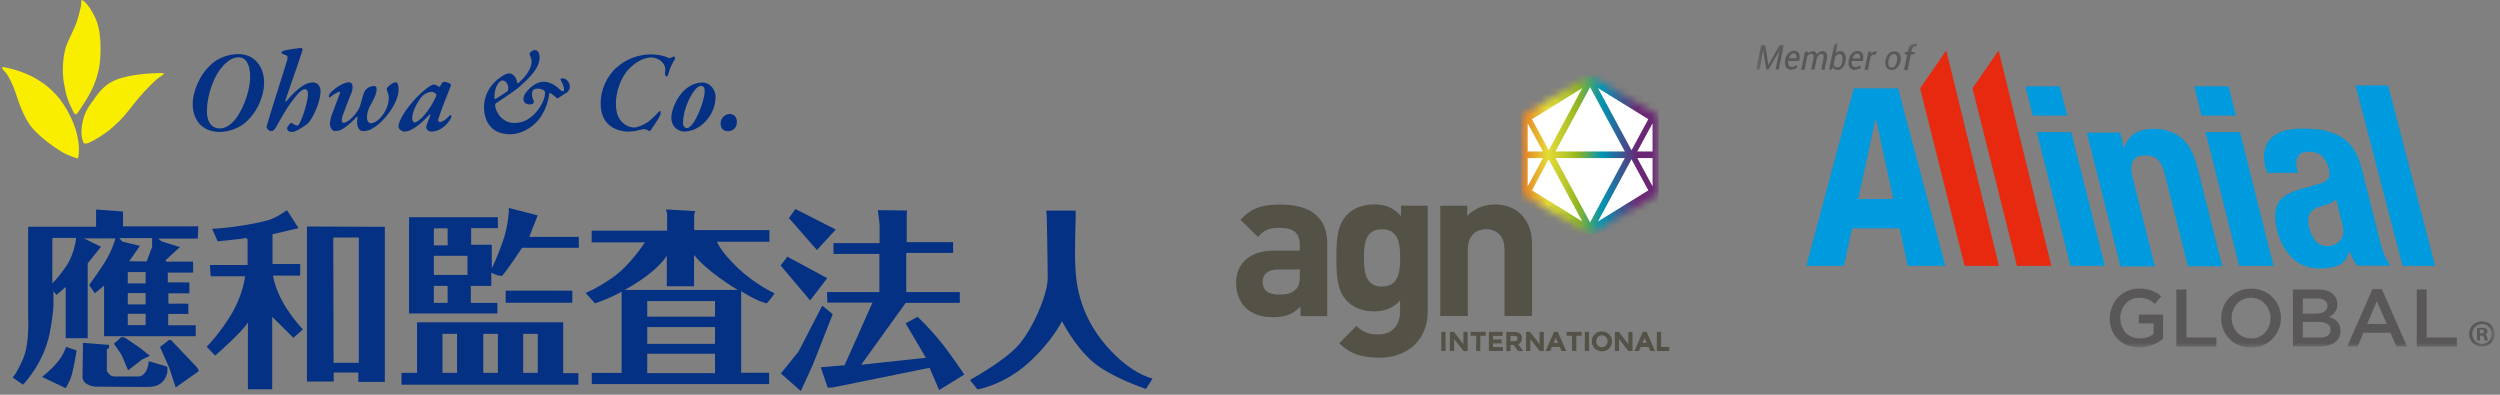 <svg width="361" height="57" viewBox="0 0 361 57" fill="none" xmlns="http://www.w3.org/2000/svg">
<rect x="0" y="0" width="361" height="57" fill="#808080" stroke="none"/>
<g clip-path="url(#clip0_3346_6538)">
<path d="M11.273 22.826C11.273 22.826 12.077 20.033 9.62 15.778C7.178 11.523 3.185 10.236 0.728 9.725C0.611 9.695 0.363 9.652 0.319 9.739C0.275 9.827 0.333 9.959 0.787 10.441C1.24 10.909 1.942 12.444 2.235 13.336C2.527 14.228 3.361 16.963 4.662 18.483C5.949 20.004 8.392 21.671 9.342 22.154C10.293 22.621 11.009 22.811 11.112 22.855C11.214 22.899 11.287 22.826 11.287 22.826" fill="#FAEE00"/>
<path d="M9.093 10.747C8.991 9.11 9.298 7.34 9.591 6.551C9.883 5.761 10.805 4.05 11.126 3.027C11.448 2.003 11.726 0.848 11.726 0.497C11.726 0.146 11.726 0.058 11.814 0.029C11.901 -4.98888e-05 12.091 0.146 12.194 0.234C12.296 0.322 12.881 0.819 13.686 2.413C14.241 3.524 14.534 5.015 14.519 7.238C14.505 9.446 14.168 10.747 13.554 12.297C12.925 13.847 11.389 16.07 11.199 16.318C11.009 16.581 10.731 16.538 10.614 16.201C10.454 15.762 9.781 14.739 9.474 13.248C9.166 11.756 9.152 11.595 9.093 10.747Z" fill="#FAEE00"/>
<path d="M13.7 14.14C14.87 12.531 15.865 11.581 18.307 11.055C20.749 10.528 23.25 10.543 23.528 10.557C23.806 10.572 23.601 10.791 23.075 11.113C22.548 11.435 20.647 13.277 19.097 15.295C17.547 17.313 16.932 17.781 15.967 18.629C15.002 19.477 13.203 20.501 12.72 20.661C12.223 20.822 12.077 20.735 11.974 20.413C11.872 20.076 11.579 19.185 11.931 17.576C12.281 15.953 13.013 15.12 13.7 14.169" fill="#FAEE00"/>
<path d="M38.139 11.932C38.139 14.184 36.764 16.991 34.687 18.22C33.795 18.746 32.684 19.053 31.733 19.053C30.782 19.053 29.7 18.775 28.969 18.044C28.486 17.576 27.828 16.626 27.828 15.032C27.828 13.19 28.896 10.499 30.855 8.993C31.718 8.306 33.108 7.809 34.453 7.809C36.603 7.809 38.139 9.476 38.139 11.917M32.391 9.329C30.855 10.835 29.876 13.789 29.876 16.07C29.876 17.357 30.373 18.541 31.748 18.541C32.406 18.541 33.049 18.22 33.751 17.488C34.76 16.45 36.12 13.526 36.12 11.084C36.12 9.534 35.638 8.277 34.453 8.277C33.663 8.277 33.02 8.701 32.377 9.329" fill="#043184"/>
<path d="M44.661 17.605C44.31 18.043 43.535 18.438 43.213 18.657C42.95 18.833 42.438 19.052 42.219 19.052C41.97 19.052 41.765 19.038 41.634 18.906C41.473 18.731 41.458 18.643 41.458 18.468C41.458 18.351 41.839 17.883 41.941 17.78C41.97 17.736 42.058 17.751 42.072 17.751C42.336 17.912 42.687 18.131 42.935 18.131C43.052 18.131 43.096 18.073 43.199 17.897C43.798 16.888 44.471 14.476 44.471 13.598C44.471 13.16 44.339 12.882 44.076 12.882C43.623 12.882 43.14 13.277 41.999 14.827C41.341 15.704 40.244 17.649 39.806 18.453C39.645 18.789 39.308 18.935 39.191 18.935C38.738 18.935 38.46 18.453 38.489 18.277C38.972 16.537 40.639 11.39 41.458 8.729C41.59 8.232 41.59 7.998 41.005 7.866C40.756 7.793 40.639 7.676 40.639 7.618C40.639 7.53 40.785 7.384 40.99 7.311C41.517 7.179 43.199 6.916 43.535 6.916C43.637 6.916 43.711 7.15 43.667 7.296C42.848 9.84 41.254 14.271 41.195 14.563C41.151 14.68 41.297 14.68 41.341 14.622C42.116 13.657 42.906 12.955 43.535 12.502C44.193 12.034 44.749 11.902 45.202 11.902C46.036 11.902 46.285 12.75 46.285 13.072C46.285 14.753 45.261 16.844 44.647 17.59" fill="#043184"/>
<path d="M50.862 12.209C51.023 12.575 50.833 13.189 50.774 13.35C50.335 14.432 49.706 16.04 49.487 16.669C49.282 17.239 49.312 17.736 49.589 17.736C50.028 17.736 50.833 17.195 51.651 15.982C51.812 15.733 51.929 15.485 52.017 15.222C52.149 14.768 52.295 14.125 52.456 13.672C52.587 13.306 52.661 13.072 52.924 12.838C53.085 12.677 53.538 12.414 54.021 12.414C54.533 12.414 54.416 13.087 54.225 13.701C53.962 14.403 53.567 15.031 53.333 15.499C53.202 15.762 53.026 16.333 53.012 16.596C52.938 17.166 53.026 17.795 53.582 17.795C53.977 17.795 54.533 17.459 54.84 17.108C55.834 16.07 56.141 14.885 56.141 14.198C56.141 13.657 55.966 13.262 55.864 13.028C55.834 12.926 55.834 12.823 55.878 12.721C56.083 12.385 56.77 11.873 57.136 11.873C57.443 11.873 57.56 12.326 57.56 12.926C57.56 14.885 55.439 17.605 53.845 18.512C53.363 18.819 52.924 18.936 52.441 18.936C51.754 18.936 51.388 18.058 51.637 16.932C51.651 16.83 51.549 16.801 51.491 16.903C50.993 17.459 50.145 18.16 49.94 18.307C49.37 18.731 48.975 18.921 48.419 18.921C47.966 18.921 47.615 18.453 47.644 17.751C47.644 17.488 47.82 16.786 48.039 16.245C48.39 15.324 48.814 14.227 49.092 13.452C49.151 13.335 49.107 13.262 49.004 13.262C48.785 13.262 48.156 13.628 47.659 14.037C47.542 14.125 47.483 14.008 47.483 13.92C47.483 13.789 47.556 13.642 47.644 13.496C48.112 12.897 49.516 11.873 50.408 11.873C50.569 11.873 50.789 12.019 50.862 12.18" fill="#043184"/>
<path d="M63.396 12.516C63.396 12.516 63.542 12.516 63.557 12.443C63.659 12.282 63.761 12.107 63.835 11.961C63.864 11.888 64.069 11.815 64.156 11.815C64.405 11.815 64.756 11.946 65.063 12.121C65.092 12.136 65.136 12.326 65.078 12.443C64.712 13.394 63.703 15.865 63.294 17.195C63.191 17.517 63.41 17.619 63.557 17.619C63.908 17.619 64.507 17.151 64.931 16.684C65.063 16.537 65.18 16.625 65.18 16.757C65.18 16.874 65.151 17.02 65.034 17.21C64.244 18.526 63.045 19.009 62.358 19.009C61.889 19.009 61.553 18.731 61.538 18.351C61.538 18.131 61.919 17.225 62.123 16.713C62.197 16.581 62.094 16.45 62.007 16.552C60.69 18.029 59.286 19.009 58.423 19.009C58.131 19.009 57.546 18.701 57.546 18.292C57.546 17.912 57.721 17.356 58.219 16.537C59.242 14.856 61.027 13.072 62.065 12.443C62.372 12.253 62.577 12.195 62.679 12.195C62.723 12.195 63.162 12.312 63.396 12.546M60.69 14.256C60.135 14.958 59.52 16.216 59.52 17.078C59.52 17.473 59.71 17.678 59.871 17.678C60.12 17.678 60.617 17.356 61.261 16.625C61.816 16.026 62.562 14.841 62.928 13.993C63.03 13.788 63.016 13.628 62.972 13.569C62.782 13.379 62.504 13.262 62.387 13.262C61.758 13.262 61.144 13.613 60.676 14.227" fill="#043184"/>
<path d="M74.715 11.945C74.73 12.048 74.832 12.033 74.876 11.975C75.665 11.273 76.762 10.103 76.762 8.86C76.762 8.539 76.645 8.246 76.528 8.027C76.499 7.939 76.426 7.778 76.514 7.647C76.645 7.427 77.055 7.223 77.201 7.223C77.669 7.223 77.918 7.676 77.918 8.275C77.918 9.913 76.324 11.346 75.022 12.516C74.144 13.291 71.98 14.636 71.614 14.914C71.512 15.002 71.497 15.104 71.497 15.192C71.57 16.317 72.624 17.75 74.232 17.75C75.168 17.75 75.856 17.502 76.514 17.034C77.815 16.084 78.664 14.49 78.707 13.481C78.707 13.276 78.678 13.276 78.62 13.13C78.591 13.042 78.181 12.794 77.654 12.794C76.777 12.794 76.821 13.408 76.821 13.685C76.821 14.022 76.938 14.3 77.07 14.578C77.099 14.68 77.099 14.797 77.055 14.87C76.996 14.972 76.719 15.089 76.484 15.089C75.929 15.089 75.578 14.709 75.578 14.329C75.578 13.744 76.002 13.218 76.558 12.691C77.113 12.165 77.874 11.799 78.488 11.799C79.658 11.799 80.609 12.691 80.843 12.925C80.974 13.057 81.121 13.188 81.296 13.188C81.398 13.188 81.442 13.057 81.442 12.867C81.442 12.501 81.121 11.814 80.989 11.609C80.901 11.492 80.916 11.302 81.208 11.302C81.91 11.302 82.291 12.077 82.291 12.516C82.291 12.881 82.042 13.247 81.808 13.393C81.589 13.525 80.93 13.919 80.653 14.139C80.521 14.212 80.404 14.212 80.331 14.124C80.082 13.861 79.76 13.612 79.439 13.408C79.38 13.379 79.293 13.525 79.293 13.612C79.278 13.759 79.263 13.934 79.205 14.168C78.985 15.323 78.342 16.654 77.698 17.385C76.587 18.657 75.022 19.388 73.691 19.388C70.517 19.388 69.889 16.946 69.889 15.513C69.889 14.402 70.21 13.028 71.57 11.712C71.951 11.346 72.96 10.586 73.516 10.586C73.896 10.586 74.539 10.937 74.686 11.96M71.527 14.3C71.965 14.051 73.135 13.291 73.267 13.174C73.355 13.086 73.399 12.94 73.399 12.633C73.384 12.311 73.091 11.624 72.594 11.624C71.921 11.624 71.337 12.867 71.395 14.197C71.395 14.256 71.468 14.329 71.527 14.285" fill="#043184"/>
<path d="M89.062 9.739C90.393 8.481 92.323 7.852 94.005 7.852C95.029 7.852 95.935 8.086 96.374 8.291C96.681 8.423 96.769 8.408 97.047 8.262C97.281 8.145 97.354 8.13 97.398 8.189C97.427 8.218 97.544 8.437 97.442 8.583C97.047 9.168 96.754 9.797 96.491 10.733C96.403 10.996 96.345 11.055 96.272 11.055C96.126 11.055 95.994 10.806 96.023 10.572C96.14 9.812 96.038 9.49 95.701 9.081C95.277 8.54 94.517 8.291 94.136 8.291C93.434 8.291 92.191 8.554 90.875 9.899C89.588 11.186 88.93 13.365 88.93 14.988C88.93 15.938 89.149 16.743 89.5 17.24C90.159 18.146 90.948 18.41 91.606 18.41C92.089 18.41 93.04 17.985 93.581 17.605C93.976 17.269 94.59 16.787 95.029 16.231C95.146 16.114 95.233 16.026 95.306 16.026C95.424 16.026 95.409 16.333 95.35 16.567C95.204 17.035 94.063 18.673 93.976 18.79C93.932 18.863 93.727 18.951 93.668 18.907C93.464 18.746 93.171 18.585 92.776 18.673C92.425 18.746 91.562 19.009 90.802 19.009C89.588 19.009 87.775 18.556 87.058 16.772C86.824 16.231 86.736 15.588 86.736 14.798C86.736 13.014 87.599 11.069 89.018 9.739" fill="#043184"/>
<path d="M103.322 14.008C103.322 16.172 101.845 17.971 100.368 18.643C99.943 18.833 99.344 18.994 98.817 18.994C97.969 18.994 96.945 18.365 96.945 16.962C96.945 15.982 97.647 14.052 98.934 12.926C99.607 12.341 100.499 11.917 101.391 11.917C102.678 11.917 103.336 13.101 103.336 14.008M100.338 12.999C99.505 14.008 98.627 16.07 98.627 17.795C98.627 18.175 98.861 18.497 99.183 18.497C99.402 18.497 99.549 18.38 99.885 18.029C100.602 17.283 101.757 14.549 101.757 13.087C101.757 12.721 101.596 12.399 101.216 12.399C100.982 12.399 100.66 12.604 100.324 12.999" fill="#043184"/>
<path d="M106.407 17.648C106.407 18.555 105.676 18.95 105.135 18.95C104.389 18.95 104.053 18.467 104.053 17.809C104.053 17.078 104.682 16.464 105.34 16.464C106.042 16.464 106.407 16.932 106.407 17.634" fill="#043184"/>
<path d="M9.562 50.096L11.068 50.608C11.068 50.608 10.688 52.932 10.395 54.014C10.117 55.096 9.474 56.047 9.474 56.047L6.066 54.424C6.066 54.424 7.119 53.634 8.143 52.479C9.167 51.324 9.547 50.096 9.547 50.096" fill="#043184"/>
<path d="M28.632 32.68H17.765V30.545L13.875 30.253V32.739H4.062V45.884C4.062 45.884 4.296 49.627 3.316 51.85C2.336 54.072 1.824 54.511 1.824 54.511L3.316 55.549C3.316 55.549 6.226 52.639 7.148 48.253C7.747 45.197 7.718 44.012 7.718 44.012V42.053L8.157 42.579L9.488 41.424V48.838H12.661V38.032L14.592 35.634L12.105 34.42H16.669C16.669 34.42 16.23 36.175 15.001 38.076C13.758 39.977 12.866 41.161 12.866 41.161L13.7 42.345L15.03 41.249V48.545H28.266V46.966H24.288V45.328H27.198V43.852H24.317V42.36H27.345V40.781H24.23V39.362H27.886V37.783H23.937L23.996 37.491L25.985 35.678L23.367 34.873L22.826 34.45H28.558L28.632 32.709V32.68ZM9.634 38.324C8.479 40.05 7.557 40.912 7.557 40.912V34.362H10.994C10.994 34.362 10.789 36.584 9.634 38.31M21.027 46.951H18.453V45.314H21.027V46.951ZM21.027 43.954H18.453V42.316H21.027V43.954ZM21.027 40.927H18.453V39.289H21.027V40.927ZM21.977 35.619L21.173 37.754L18.657 37.725L20.208 35.502L17.663 34.888L17.224 34.376H21.963V35.619H21.977Z" fill="#043184"/>
<path d="M11.989 49.511L15.762 49.803L15.733 50.286L15.426 50.432V53.546C15.426 53.546 15.792 54.365 16.508 54.365H20.121C20.121 54.365 21.291 54.263 21.481 52.157C22.212 52.347 24.172 52.962 24.172 52.962V53.736C24.172 53.736 24.04 54.614 23.382 55.213C22.724 55.798 22.051 55.871 21.086 55.871C20.121 55.871 15.353 55.857 13.803 55.828C13.393 55.828 11.916 55.52 11.916 54.438C11.916 53.356 11.975 49.949 11.975 49.949V49.525L11.989 49.511Z" fill="#043184"/>
<path d="M21.641 51.382L20.53 51.894L18.497 53.473C18.497 53.473 17.663 51.499 17.59 51.323C17.517 51.148 16.449 49.627 16.449 49.627L17.517 48.677L17.985 48.721L20.266 50.271L21.626 51.367L21.641 51.382Z" fill="#043184"/>
<path d="M23.104 50.11L24.434 53.093L25.37 55.945L28.72 53.576L28.5 53.108L24.712 49.116L24.42 49.072L23.104 50.11Z" fill="#043184"/>
<path d="M30.621 33.017L31.425 34.844C31.425 34.844 34.76 34.537 35.535 34.362L35.754 34.581V38.266H30.314L30.416 39.889H35.389C35.389 39.889 35.14 42.507 33.385 45.416C31.63 48.326 29.846 50.066 29.846 50.066L31.06 51.353C31.06 51.353 34.906 48.034 35.798 46.557V56.207H39.308V45.753L42.365 48.779L43.739 47.566C43.739 47.566 42.072 45.811 40.873 43.691C39.659 41.556 39.425 39.801 39.425 39.801H43.344V38.12H39.352V33.821L43.111 32.944L41.487 30.414H41.312C41.312 30.414 39.981 31.481 38.445 31.876C36.91 32.271 33.911 32.856 30.621 33.046" fill="#043184"/>
<path d="M44.324 32.724V55.095H48.185V53.794H51.739V55.154H55.571V32.753L44.339 32.709L44.324 32.724ZM51.812 52.39H48.171L48.127 34.303H51.812V52.39Z" fill="#043184"/>
<path d="M81.326 53.883V46.543H60.222V53.839H57.97V55.55H83.519V53.883H81.326ZM65.999 53.839H63.893V48.21H65.999V53.839ZM71.893 53.839H69.787V48.21H71.893V53.839ZM77.655 53.839H75.549V48.21H77.655V53.839Z" fill="#043184"/>
<path d="M82.642 41.965H73.019V43.719H82.642V41.965Z" fill="#043184"/>
<path d="M76.426 34.215L77.64 31.101L73.487 30.033C73.487 30.033 73.487 32.358 72.624 34.815C71.761 37.271 71.015 38.748 71.015 38.748V35.341H68.031V32.943H71.892V31.364H59.066V45.269H71.819V43.734H67.988V41.292H70.942V39.377L71.819 39.757L72.477 39.845C73.194 39.128 75.388 35.78 75.388 35.78H83.578V34.2H76.397L76.426 34.215ZM62.65 32.972H64.638V35.429H62.65V32.972ZM64.638 43.734H62.65V41.278H64.638V43.734ZM67.505 39.698H62.65V36.935H67.505V39.698Z" fill="#043184"/>
<path d="M107.036 42.054C107.036 42.054 109.391 43.575 110.736 43.794C111.672 42.712 111.848 42.361 111.848 42.361C111.848 42.361 108.967 41.03 106.48 38.632C103.994 36.249 103.526 34.904 103.526 34.904H111.102V33.222H100.236V30.956L100.396 30.488L96.17 30.239L96.331 30.897V33.31H85.435V34.991H93.128C93.128 34.991 90.978 38.34 88.463 40.08C85.947 41.82 84.558 42.288 84.558 42.288L85.918 43.809C85.918 43.809 88.126 43.063 89.764 42.127V53.854H85.45V55.462H111.058V53.825H107.021V42.025L107.036 42.054ZM103.248 53.883H93.464V51.076H103.248V53.883ZM103.248 49.657H93.464V47.23H103.248V49.657ZM103.248 45.724H93.464V43.472H103.248V45.724ZM90.174 41.878C95.073 39.203 96.287 36.907 96.287 36.907V41.337H100.221V36.804C102.122 39.261 106.524 41.864 106.524 41.864H90.159L90.174 41.878Z" fill="#043184"/>
<path d="M113.925 31.495L117.961 36.101L120.682 33.148L114.846 30.18L113.925 31.495Z" fill="#043184"/>
<path d="M113.691 37.067L112.726 38.34L116.981 43.384L119.453 40.167L113.691 37.067Z" fill="#043184"/>
<path d="M118.736 44.129L115.3 50.782L112.755 53.926L115.636 56.47L117.362 52.697L120.243 45.372L118.736 44.129Z" fill="#043184"/>
<path d="M119.453 43.691H125.99L121.953 52.742L118.517 53.034L119.526 55.988L120.272 55.944L134.224 53.107L135.613 56.324L139.24 54.087C139.24 54.087 137.222 51.016 135.569 49.042C133.931 47.054 132.498 45.752 132.498 45.752L130.772 46.688L133.697 51.66L124.352 52.669L130.787 43.734H138.597V42.17H130.86V36.526H137.631V34.961H130.933V31.072L130.977 30.399L126.765 30.341L127.014 32.417V35.108H120.359V36.672H126.984V42.17H119.423L119.467 43.705L119.453 43.691Z" fill="#043184"/>
<path d="M151.072 30.429L151.145 30.97C151.145 30.97 151.291 37.74 151.291 40.138C151.291 42.536 149.098 47.595 146.977 49.934C144.857 52.259 140.06 54.862 140.06 54.862L141.156 56.237C141.156 56.237 144.857 55.623 148.352 52.537C151.847 49.452 153.354 46.381 153.354 46.381C153.354 46.381 155.138 49.934 157.741 52.201C160.344 54.467 165.478 56.163 165.478 56.163L166.428 54.657C166.428 54.657 162.874 53.97 159.028 49.042C155.196 44.115 155.328 39.114 155.255 37.813C155.182 36.511 155.328 31.233 155.328 31.233V30.414H151.087L151.072 30.429Z" fill="#043184"/>
<path d="M187.795 45.636V44.261C186.727 45.329 185.718 45.797 183.875 45.797C182.032 45.797 180.76 45.329 179.809 44.393C178.947 43.501 178.493 42.229 178.493 40.811C178.493 38.267 180.234 36.19 183.934 36.19H187.692V35.401C187.692 33.66 186.829 32.9 184.723 32.9C183.188 32.9 182.486 33.266 181.667 34.216L179.122 31.745C180.687 30.034 182.208 29.537 184.87 29.537C189.33 29.537 191.656 31.438 191.656 35.167V45.651H187.765L187.795 45.636ZM187.707 38.91H184.562C183.129 38.91 182.325 39.583 182.325 40.708C182.325 41.834 183.056 42.536 184.621 42.536C185.718 42.536 186.42 42.448 187.122 41.776C187.546 41.381 187.707 40.738 187.707 39.758V38.895V38.91Z" fill="#545147"/>
<path d="M199.159 51.645C196.717 51.645 195.035 51.162 193.382 49.568L195.854 47.068C196.746 47.931 197.623 48.296 198.969 48.296C201.353 48.296 202.172 46.615 202.172 44.992V43.369C201.133 44.538 199.934 44.962 198.384 44.962C196.834 44.962 195.474 44.436 194.596 43.559C193.104 42.067 192.973 40.005 192.973 37.227C192.973 34.449 193.104 32.431 194.596 30.925C195.488 30.033 196.863 29.521 198.413 29.521C200.095 29.521 201.192 29.975 202.303 31.203V29.697H206.164V45.05C206.164 48.867 203.444 51.659 199.159 51.659M199.554 33.104C197.199 33.104 196.951 35.122 196.951 37.227C196.951 39.333 197.199 41.38 199.554 41.38C201.908 41.38 202.186 39.333 202.186 37.227C202.186 35.122 201.908 33.104 199.554 33.104Z" fill="#545147"/>
<path d="M217.25 45.635V35.999C217.25 33.835 215.875 33.089 214.617 33.089C213.36 33.089 211.956 33.82 211.956 35.999V45.635H207.978V29.712H211.868V31.174C212.906 30.077 214.369 29.521 215.846 29.521C217.44 29.521 218.727 30.048 219.604 30.925C220.891 32.212 221.228 33.703 221.228 35.443V45.62H217.25V45.635Z" fill="#545147"/>
<path d="M208.737 47.917H208.123V50.681H208.737V47.917Z" fill="#545147"/>
<path d="M211.311 49.701L209.937 47.917H209.366V50.681H209.98V48.955L211.326 50.681H211.926V47.917H211.311V49.701Z" fill="#545147"/>
<path d="M212.365 48.487H213.155V50.681H213.755V48.487H214.544V47.917H212.365V48.487Z" fill="#545147"/>
<path d="M215.597 49.584H216.84V49.014H215.597V48.502H216.986V47.917H214.997V50.681H217.03V50.11H215.597V49.584Z" fill="#545147"/>
<path d="M219.765 48.853C219.765 48.531 219.663 48.297 219.472 48.151C219.282 48.005 218.99 47.932 218.566 47.932H217.513V50.695H218.127V49.818H218.566L219.195 50.695H219.955L219.238 49.715C219.575 49.569 219.75 49.291 219.75 48.867M219.136 48.867C219.136 49.014 219.107 49.116 219.034 49.175C218.99 49.218 218.873 49.262 218.58 49.262H218.112V48.502H218.58C218.844 48.502 218.975 48.546 219.019 48.575C219.078 48.619 219.121 48.721 219.121 48.853" fill="#545147"/>
<path d="M222.309 49.701L220.935 47.917H220.364V50.681H220.979V48.955L222.309 50.681H222.924V47.917H222.309V49.701Z" fill="#545147"/>
<path d="M224.401 47.917L223.188 50.681H223.846L224.094 50.096H225.22L225.484 50.681H226.156L224.943 47.917H224.401ZM224.972 49.511H224.343L224.65 48.809L224.972 49.511Z" fill="#545147"/>
<path d="M226.215 48.487H227.005V50.681H227.619V48.487H228.394V47.917H226.215V48.487Z" fill="#545147"/>
<path d="M229.461 47.917H228.847V50.681H229.461V47.917Z" fill="#545147"/>
<path d="M231.318 47.858C230.908 47.858 230.557 47.99 230.28 48.268C230.002 48.546 229.855 48.882 229.855 49.291C229.855 49.701 230.002 50.037 230.28 50.315C230.557 50.578 230.908 50.724 231.318 50.724C231.727 50.724 232.078 50.593 232.356 50.315C232.634 50.037 232.78 49.701 232.78 49.291C232.78 48.882 232.634 48.546 232.356 48.268C232.078 48.005 231.727 47.858 231.318 47.858ZM231.318 50.139C231.084 50.139 230.894 50.066 230.733 49.891C230.572 49.73 230.499 49.525 230.499 49.277C230.499 49.028 230.572 48.838 230.733 48.663C230.894 48.502 231.084 48.414 231.318 48.414C231.552 48.414 231.742 48.502 231.903 48.663C232.064 48.824 232.137 49.028 232.137 49.277C232.137 49.525 232.064 49.715 231.903 49.891C231.742 50.052 231.552 50.139 231.318 50.139Z" fill="#545147"/>
<path d="M235.136 49.701L233.746 47.917H233.19V50.681H233.79V48.955L235.136 50.681H235.735V47.917H235.136V49.701Z" fill="#545147"/>
<path d="M237.227 47.917L236.013 50.681H236.671L236.919 50.096H238.046L238.309 50.681H238.982L237.768 47.917H237.241H237.227ZM237.797 49.511H237.168L237.475 48.809L237.797 49.511Z" fill="#545147"/>
<path d="M239.859 50.096V47.917H239.245V50.681H241.044V50.096H239.859Z" fill="#545147"/>
<mask id="mask0_3346_6538" style="mask-type:luminance" maskUnits="userSpaceOnUse" x="219" y="10" width="21" height="24">
<path d="M219.691 16.641L219.662 28.061L229.563 33.778L239.479 28.09L239.493 16.67L229.592 10.938L219.691 16.641Z" fill="white"/>
</mask>
<g mask="url(#mask0_3346_6538)">
<path d="M239.493 10.938H219.662V33.778H239.493V10.938Z" fill="url(#paint0_linear_3346_6538)"/>
</g>
<path d="M221.213 17.209L223.641 21.698L228.481 12.72L221.213 17.209Z" fill="white"/>
<path d="M220.599 21.875H222.807L220.599 17.796V21.875Z" fill="white"/>
<path d="M224.605 21.875H234.624L229.607 12.59L224.605 21.875Z" fill="white"/>
<path d="M236.423 21.875H238.631V17.796L236.423 21.875Z" fill="white"/>
<path d="M230.748 12.72L235.589 21.698L238.017 17.209L230.748 12.72Z" fill="white"/>
<path d="M238.017 27.489L235.589 23L230.748 31.978L238.017 27.489Z" fill="white"/>
<path d="M238.631 22.825H236.423L238.631 26.905V22.825Z" fill="white"/>
<path d="M234.624 22.825H224.605L229.607 32.11L234.624 22.825Z" fill="white"/>
<path d="M222.807 22.825H220.599V26.905L222.807 22.825Z" fill="white"/>
<path d="M228.481 31.978L223.626 23L221.213 27.489L228.481 31.978Z" fill="white"/>
</g>
<g clip-path="url(#clip1_3346_6538)">
<mask id="mask1_3346_6538" style="mask-type:luminance" maskUnits="userSpaceOnUse" x="253" y="6" width="108" height="45">
<path d="M360.259 6.271H253.593V50.193H360.259V6.271Z" fill="white"/>
</mask>
<g mask="url(#mask1_3346_6538)">
<path d="M304.657 45.959C304.657 43.631 306.436 41.673 308.904 41.673C310.337 41.673 311.239 42.07 312.089 42.784L311.16 43.869C310.523 43.313 309.912 42.996 308.851 42.996C307.338 42.996 306.17 44.319 306.17 45.906C306.17 47.626 307.285 48.87 308.984 48.87C309.753 48.87 310.47 48.632 310.974 48.235V46.7H308.851V45.43H312.354V48.896C311.531 49.584 310.364 50.166 308.904 50.166C306.329 50.166 304.631 48.34 304.631 45.933" fill="#595757"/>
<path d="M314.265 41.806H315.724V48.738H320.051V50.061H314.265V41.806Z" fill="#595757"/>
<path d="M320.74 45.959C320.74 43.631 322.545 41.673 325.066 41.673C327.588 41.673 329.366 43.604 329.366 45.906C329.366 48.235 327.561 50.193 325.04 50.193C322.518 50.193 320.74 48.288 320.74 45.959ZM327.853 45.959C327.853 44.345 326.685 42.996 325.04 42.996C323.394 42.996 322.253 44.292 322.253 45.906C322.253 47.52 323.421 48.87 325.066 48.87C326.712 48.87 327.853 47.573 327.853 45.959Z" fill="#595757"/>
<path d="M331.118 41.806H334.807C335.763 41.806 336.506 42.07 336.957 42.546C337.329 42.917 337.515 43.367 337.515 43.896C337.515 44.901 336.957 45.43 336.32 45.748C337.276 46.065 337.966 46.621 337.966 47.759C337.966 49.267 336.745 50.034 334.914 50.034H331.092V41.806H331.118ZM334.516 45.272C335.444 45.272 336.081 44.901 336.081 44.16C336.081 43.499 335.551 43.102 334.622 43.102H332.525V45.298H334.516V45.272ZM334.94 48.764C335.922 48.764 336.533 48.367 336.533 47.627C336.533 46.912 335.975 46.489 334.834 46.489H332.525V48.738H334.94V48.764Z" fill="#595757"/>
<path d="M342.583 41.751H343.937L347.573 50.032H346.034L345.184 48.048H341.283L340.434 50.032H338.947L342.583 41.751ZM344.653 46.778L343.22 43.497L341.814 46.778H344.653Z" fill="#595757"/>
<path d="M348.98 41.806H350.414V48.738H354.766V50.061H348.98V41.806Z" fill="#595757"/>
<path d="M297.438 12.463L298.499 16.696H293.536L292.475 12.463H297.438ZM299.083 19.078L303.94 38.392H298.977L294.12 19.078H299.083Z" fill="#009ADE"/>
<path d="M274.082 12.754L280.903 38.392H275.488L274.294 32.968H267.447L266.252 38.392H260.838L267.685 12.754H274.108H274.082ZM273.392 28.735L270.897 17.199H270.817L268.322 28.735H273.365H273.392Z" fill="#009ADE"/>
<path d="M281.036 7.277L288.653 38.393H283.69L277.268 12.754L281.036 7.277Z" fill="#E7290F"/>
<path d="M288.6 7.277L296.217 38.393H291.254L284.831 12.754L288.6 7.277Z" fill="#E7290F"/>
<path d="M306.117 19.078L306.675 21.353H306.754C307.046 20.401 307.55 19.686 308.267 19.263C308.984 18.813 309.912 18.602 310.974 18.602C312.567 18.602 313.894 19.025 314.955 19.898C316.017 20.771 316.813 22.174 317.291 24.105L320.9 38.446H315.937L312.593 25.11C312.328 24.105 312.009 23.391 311.558 23.02C311.133 22.623 310.523 22.438 309.78 22.438C308.028 22.438 307.418 23.496 307.948 25.64L311.16 38.472H306.197L301.34 19.157H306.091L306.117 19.078Z" fill="#009ADE"/>
<path d="M321.802 12.463L322.864 16.696H317.9L316.839 12.463H321.802ZM323.447 19.078L328.304 38.392H323.341L318.484 19.078H323.447Z" fill="#009ADE"/>
<path d="M327.189 24.527C326.898 23.416 326.844 22.464 327.03 21.696C327.189 20.956 327.535 20.347 328.039 19.871C328.543 19.394 329.18 19.077 329.95 18.865C330.719 18.654 331.595 18.574 332.524 18.574C334.01 18.574 335.258 18.706 336.24 18.997C337.222 19.289 338.045 19.686 338.682 20.215C339.319 20.744 339.823 21.379 340.194 22.093C340.566 22.808 340.858 23.628 341.07 24.474L343.618 34.635C343.857 35.534 344.069 36.249 344.282 36.751C344.494 37.254 344.786 37.783 345.157 38.365H340.407C340.168 38.048 339.956 37.73 339.77 37.386C339.584 37.042 339.425 36.698 339.292 36.354H339.212C338.894 37.36 338.39 38.021 337.7 38.312C337.01 38.603 336.081 38.762 334.886 38.762C334.01 38.762 333.241 38.603 332.577 38.312C331.887 38.021 331.303 37.598 330.826 37.069C330.348 36.54 329.923 35.958 329.578 35.296C329.233 34.635 328.994 33.973 328.835 33.338C328.596 32.439 328.517 31.645 328.543 30.983C328.57 30.322 328.729 29.766 328.994 29.29C329.26 28.814 329.684 28.443 330.215 28.126C330.746 27.808 331.409 27.544 332.232 27.306L334.86 26.565C335.55 26.38 336.001 26.115 336.213 25.771C336.426 25.427 336.426 24.951 336.266 24.289C336.081 23.548 335.762 22.966 335.311 22.543C334.86 22.12 334.223 21.908 333.373 21.908C332.604 21.908 332.073 22.146 331.808 22.596C331.542 23.046 331.489 23.654 331.701 24.422L331.834 24.951H327.375L327.269 24.474L327.189 24.527ZM336.399 29.369C336.054 29.528 335.736 29.634 335.444 29.713C334.488 29.925 333.851 30.295 333.559 30.798C333.241 31.301 333.214 31.989 333.427 32.835C333.612 33.576 333.904 34.211 334.329 34.74C334.754 35.27 335.284 35.534 335.974 35.534C336.319 35.534 336.638 35.481 336.983 35.376C337.301 35.27 337.593 35.084 337.832 34.846C338.071 34.608 338.23 34.291 338.337 33.92C338.443 33.55 338.416 33.074 338.283 32.571L337.328 28.761C337.063 29.025 336.744 29.237 336.399 29.396" fill="#009ADE"/>
<path d="M346.936 38.392L340.142 12.33H344.839L351.634 38.392H346.936Z" fill="#009ADE"/>
<path d="M254.92 6.51L255.344 9.367H255.371L256.963 6.51H257.574L256.857 10.029H256.38L256.671 8.653L256.99 7.251L255.371 10.029H255.053L254.601 7.251H254.575L254.336 8.653L254.071 10.029H253.593L254.309 6.51H254.92Z" fill="#595757"/>
<path d="M258.663 10.082C258.344 10.082 258.079 9.949 257.919 9.711C257.76 9.473 257.707 9.156 257.76 8.759V8.653C257.84 8.256 257.999 7.939 258.238 7.7C258.477 7.462 258.742 7.33 259.034 7.33C259.353 7.33 259.591 7.436 259.724 7.648C259.857 7.859 259.91 8.15 259.857 8.494L259.804 8.785H258.211C258.185 9.05 258.211 9.262 258.291 9.42C258.371 9.579 258.53 9.658 258.716 9.658C258.848 9.658 258.981 9.658 259.114 9.579C259.246 9.526 259.353 9.473 259.432 9.394L259.565 9.711C259.565 9.711 259.353 9.87 259.193 9.949C259.034 10.002 258.875 10.055 258.663 10.029M258.981 7.7C258.848 7.7 258.716 7.78 258.583 7.912C258.45 8.044 258.371 8.203 258.317 8.415H259.406V8.362C259.459 8.177 259.406 8.018 259.353 7.886C259.273 7.753 259.167 7.7 258.981 7.7Z" fill="#595757"/>
<path d="M260.998 7.753C260.998 7.753 261.21 7.542 261.343 7.489C261.476 7.436 261.635 7.409 261.794 7.409C261.927 7.409 262.06 7.436 262.166 7.515C262.272 7.594 262.325 7.7 262.352 7.859C262.458 7.7 262.591 7.594 262.723 7.515C262.856 7.436 263.015 7.383 263.201 7.383C263.44 7.383 263.599 7.489 263.732 7.674C263.838 7.859 263.864 8.124 263.785 8.494L263.466 10.055H262.989L263.307 8.494C263.36 8.229 263.36 8.018 263.307 7.938C263.254 7.833 263.148 7.78 262.989 7.78C262.856 7.78 262.723 7.833 262.617 7.965C262.511 8.071 262.405 8.229 262.352 8.388L262.007 10.055H261.529L261.847 8.494C261.9 8.229 261.9 8.044 261.847 7.938C261.794 7.833 261.688 7.78 261.529 7.78C261.396 7.78 261.29 7.806 261.21 7.886C261.104 7.938 261.025 8.044 260.972 8.15L260.573 10.082H260.096L260.627 7.462H261.051V7.78L260.998 7.753Z" fill="#595757"/>
<path d="M266.464 8.917C266.385 9.314 266.252 9.605 266.04 9.817C265.854 10.028 265.589 10.108 265.297 10.108C265.164 10.108 265.031 10.081 264.925 10.002C264.819 9.923 264.713 9.817 264.66 9.685L264.527 10.055H264.129L264.899 6.271H265.376L265.084 7.674C265.191 7.568 265.27 7.515 265.403 7.462C265.509 7.409 265.642 7.383 265.774 7.383C266.066 7.383 266.279 7.515 266.411 7.806C266.544 8.097 266.571 8.441 266.491 8.838V8.891L266.464 8.917ZM266.013 8.864C266.066 8.547 266.066 8.282 266.013 8.097C265.934 7.885 265.801 7.806 265.589 7.806C265.482 7.806 265.35 7.832 265.27 7.912C265.164 7.991 265.084 8.097 265.005 8.203L264.766 9.367C264.766 9.367 264.872 9.579 264.952 9.632C265.031 9.685 265.137 9.737 265.297 9.737C265.482 9.737 265.642 9.658 265.774 9.526C265.907 9.393 265.987 9.182 266.04 8.917V8.864H266.013Z" fill="#595757"/>
<path d="M267.845 10.108C267.527 10.108 267.261 9.976 267.102 9.737C266.943 9.499 266.89 9.182 266.943 8.785V8.679C267.022 8.282 267.182 7.965 267.42 7.727C267.659 7.488 267.925 7.356 268.217 7.356C268.535 7.356 268.774 7.462 268.907 7.674C269.039 7.885 269.093 8.176 269.039 8.52L268.986 8.811H267.394C267.367 9.076 267.394 9.288 267.474 9.446C267.553 9.605 267.712 9.685 267.898 9.685C268.031 9.685 268.164 9.685 268.296 9.605C268.429 9.552 268.535 9.499 268.615 9.42L268.748 9.737C268.748 9.737 268.535 9.896 268.376 9.976C268.217 10.028 268.031 10.081 267.845 10.055M268.164 7.727C268.031 7.727 267.898 7.806 267.766 7.938C267.633 8.071 267.553 8.229 267.5 8.441H268.588V8.388C268.641 8.203 268.588 8.044 268.535 7.912C268.456 7.806 268.349 7.727 268.164 7.727Z" fill="#595757"/>
<path d="M270.897 7.885H270.632C270.632 7.885 270.42 7.885 270.34 7.965C270.26 8.044 270.181 8.097 270.101 8.229L269.73 10.082H269.252L269.783 7.462H270.207V7.806C270.207 7.806 270.367 7.568 270.473 7.515C270.579 7.436 270.712 7.409 270.844 7.409C270.871 7.409 270.897 7.409 270.951 7.409C270.977 7.409 271.004 7.409 271.03 7.409L270.871 7.859L270.897 7.885Z" fill="#595757"/>
<path d="M272.251 8.759C272.331 8.362 272.464 8.044 272.703 7.78C272.941 7.541 273.233 7.409 273.552 7.409C273.87 7.409 274.109 7.541 274.295 7.78C274.454 8.044 274.507 8.335 274.454 8.732V8.785C274.375 9.182 274.215 9.499 274.003 9.738C273.791 9.976 273.472 10.108 273.154 10.108C272.835 10.108 272.57 9.976 272.411 9.738C272.251 9.473 272.198 9.182 272.251 8.785V8.732V8.759ZM272.703 8.811C272.649 9.103 272.676 9.341 272.729 9.499C272.809 9.685 272.941 9.764 273.154 9.764C273.366 9.764 273.525 9.685 273.658 9.499C273.791 9.314 273.897 9.103 273.923 8.811V8.759C273.976 8.467 273.95 8.256 273.897 8.071C273.817 7.885 273.685 7.806 273.472 7.806C273.26 7.806 273.101 7.912 272.968 8.071C272.835 8.256 272.729 8.467 272.703 8.759V8.811Z" fill="#595757"/>
<path d="M274.958 10.081L275.409 7.832H275.038L275.117 7.488H275.489L275.568 7.171C275.622 6.88 275.728 6.642 275.913 6.509C276.073 6.377 276.285 6.298 276.55 6.298C276.604 6.298 276.657 6.298 276.71 6.298C276.763 6.298 276.816 6.298 276.869 6.324L276.736 6.695C276.736 6.695 276.683 6.695 276.63 6.695C276.604 6.695 276.55 6.695 276.524 6.695C276.391 6.695 276.312 6.748 276.232 6.827C276.152 6.906 276.099 7.039 276.073 7.197L275.993 7.515H276.497L276.418 7.859H275.913L275.462 10.108H274.985L274.958 10.081Z" fill="#595757"/>
<path d="M360.26 48.208C360.26 49.24 359.463 50.034 358.402 50.034C357.34 50.034 356.544 49.24 356.544 48.208C356.544 47.176 357.367 46.409 358.402 46.409C359.437 46.409 360.26 47.203 360.26 48.208ZM356.995 48.208C356.995 49.002 357.606 49.663 358.428 49.663C359.251 49.663 359.808 49.028 359.808 48.235C359.808 47.441 359.225 46.779 358.402 46.779C357.579 46.779 356.995 47.441 356.995 48.235M358.11 49.187H357.685V47.388C357.844 47.361 358.083 47.335 358.375 47.335C358.72 47.335 358.88 47.388 359.012 47.467C359.118 47.547 359.198 47.679 359.198 47.864C359.198 48.049 359.039 48.208 358.826 48.288C359.012 48.367 359.092 48.499 359.145 48.737C359.198 49.002 359.225 49.134 359.278 49.187H358.826C358.826 49.187 358.747 48.949 358.694 48.737C358.667 48.552 358.561 48.446 358.322 48.446H358.11V49.161V49.187ZM358.11 48.155H358.296C358.534 48.155 358.72 48.076 358.72 47.891C358.72 47.732 358.588 47.6 358.322 47.6C358.216 47.6 358.136 47.6 358.083 47.6V48.129L358.11 48.155Z" fill="#595757"/>
</g>
</g>
<defs>
<linearGradient id="paint0_linear_3346_6538" x1="218.11" y1="24.611" x2="237.941" y2="24.611" gradientUnits="userSpaceOnUse">
<stop stop-color="#E97421"/>
<stop offset="0.03" stop-color="#E97421"/>
<stop offset="0.07" stop-color="#E87D22"/>
<stop offset="0.14" stop-color="#E79628"/>
<stop offset="0.22" stop-color="#E5BF30"/>
<stop offset="0.27" stop-color="#E4DB36"/>
<stop offset="0.31" stop-color="#D8D533"/>
<stop offset="0.4" stop-color="#BAC82B"/>
<stop offset="0.49" stop-color="#91B621"/>
<stop offset="0.55" stop-color="#5FAA53"/>
<stop offset="0.63" stop-color="#1B9A98"/>
<stop offset="0.67" stop-color="#0094B4"/>
<stop offset="0.93" stop-color="#6B2674"/>
<stop offset="1" stop-color="#6B2674"/>
</linearGradient>
<clipPath id="clip0_3346_6538">
<rect width="240.784" height="56.471" fill="white" transform="translate(0.26)"/>
</clipPath>
<clipPath id="clip1_3346_6538">
<rect width="106.667" height="43.922" fill="white" transform="translate(253.593 6.274)"/>
</clipPath>
</defs>
</svg>
